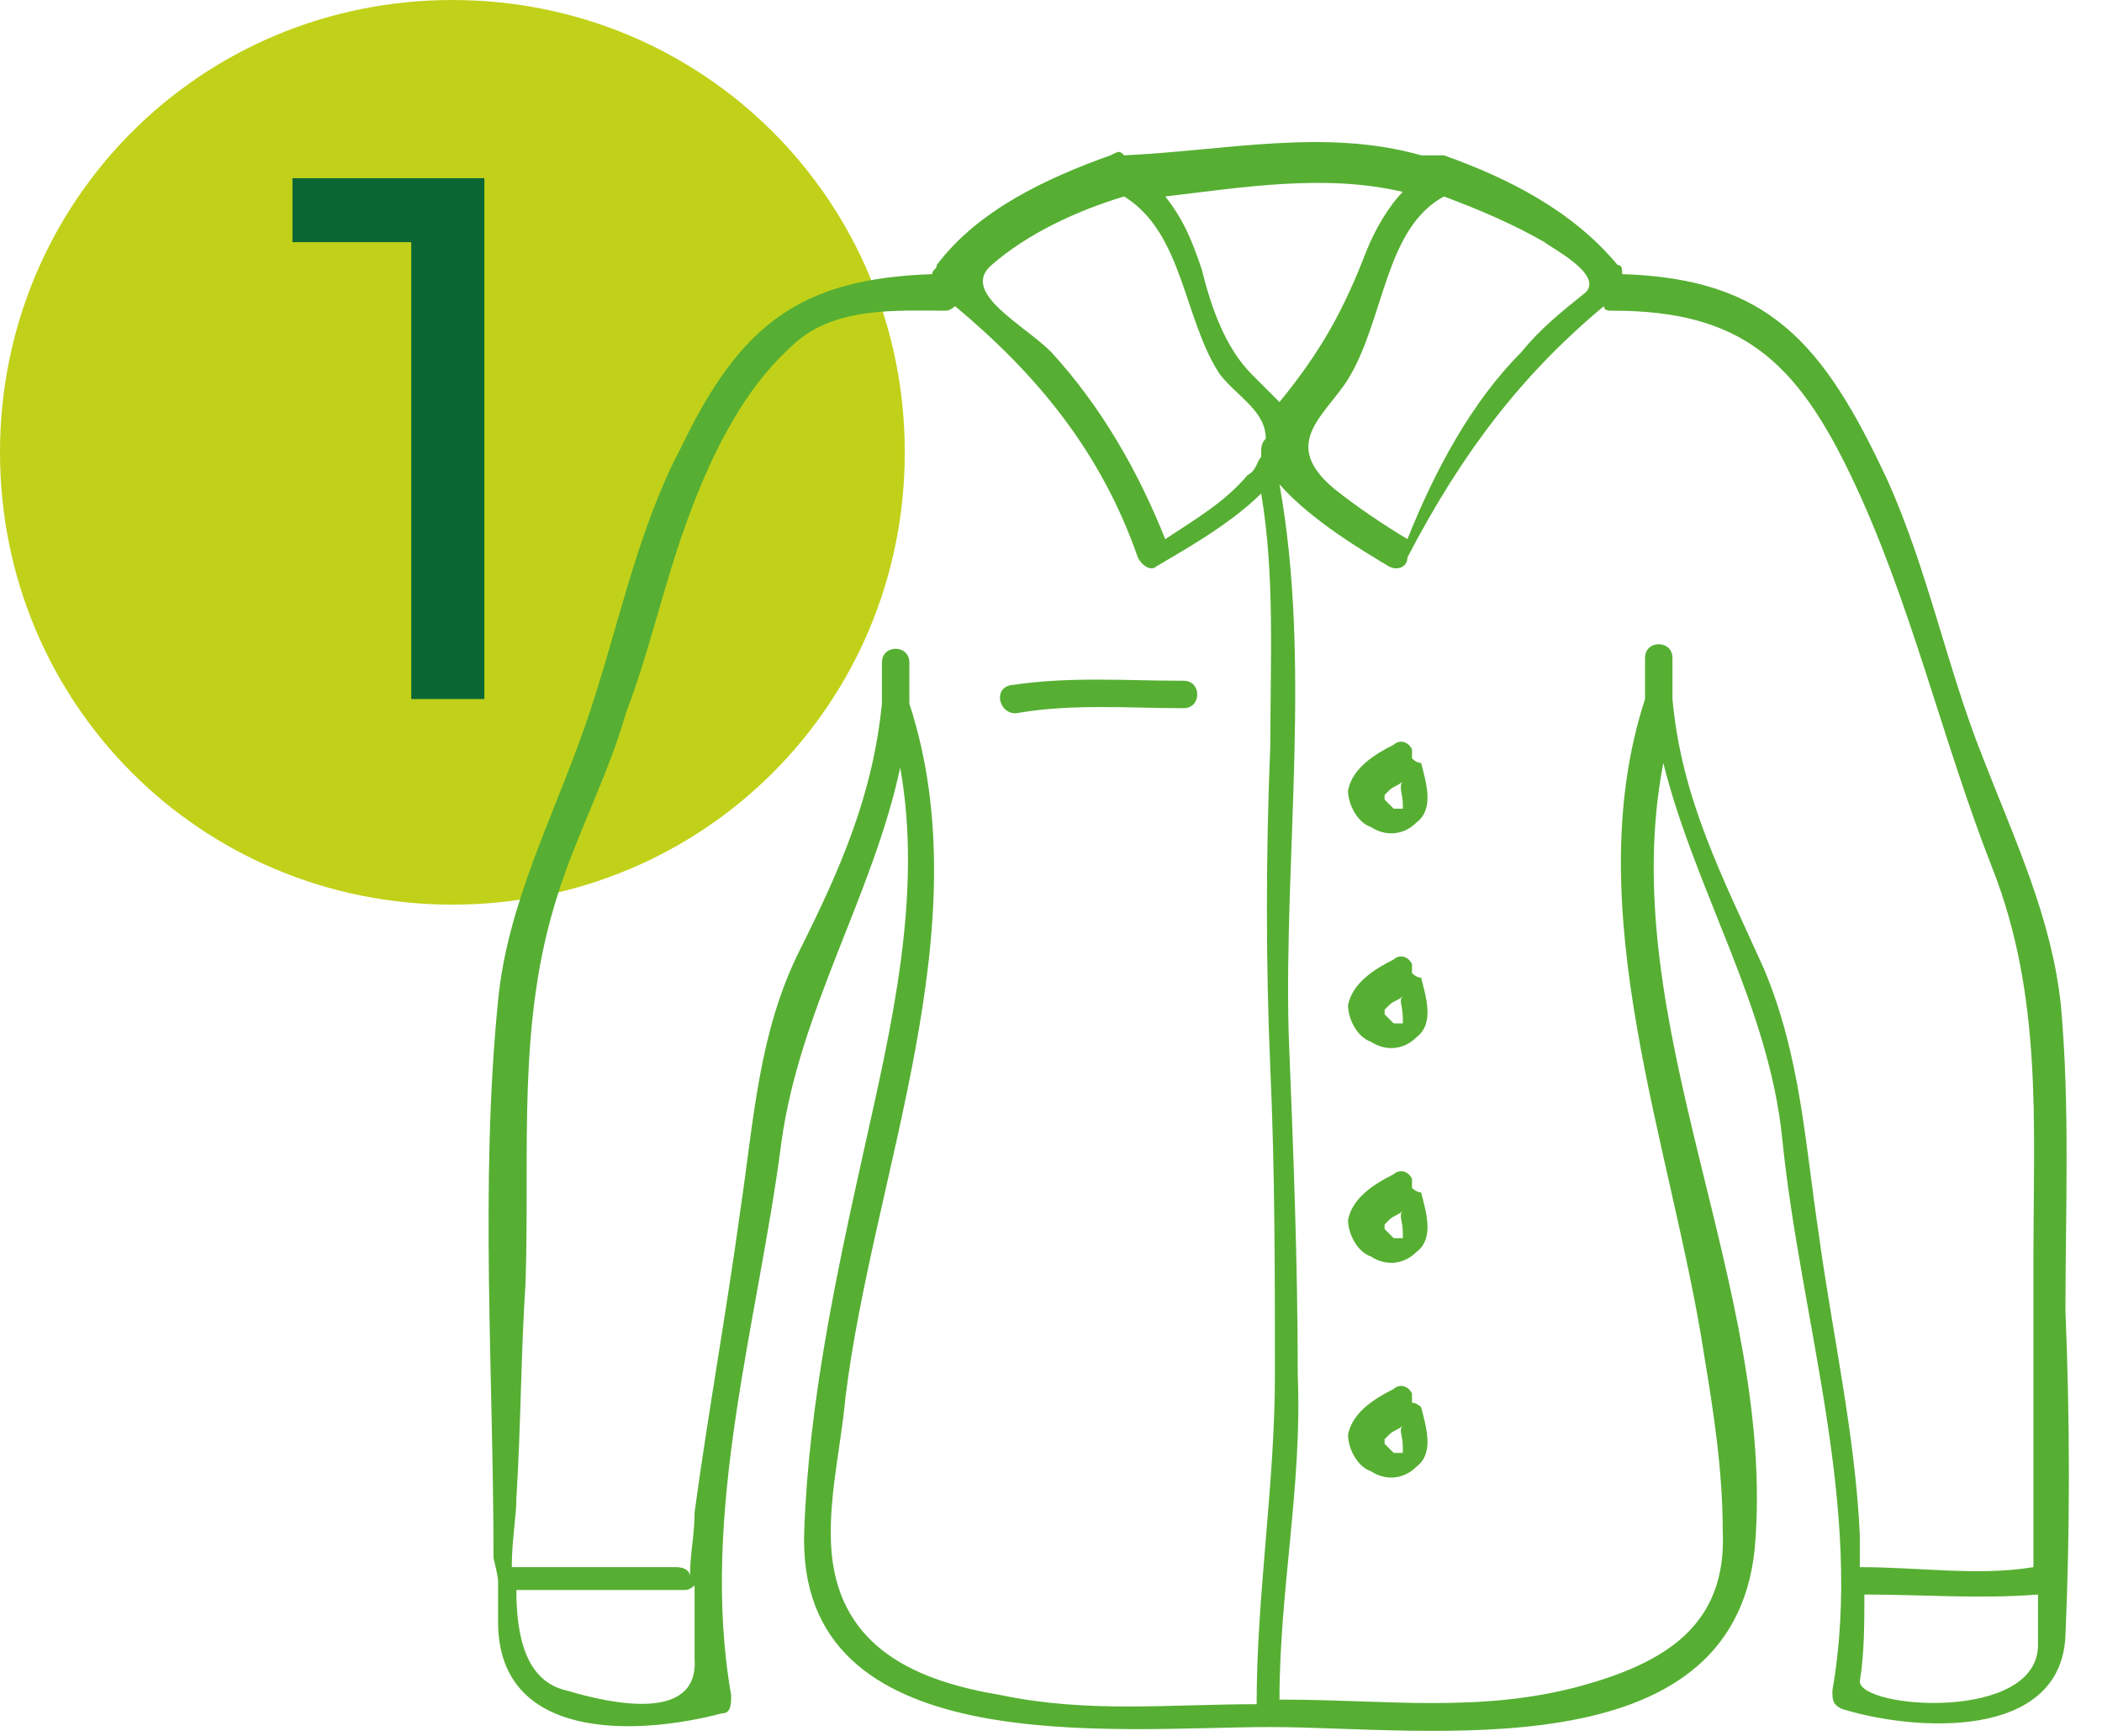<?xml version="1.0" encoding="UTF-8"?> <svg xmlns="http://www.w3.org/2000/svg" width="46" height="38" viewBox="0 0 46 38" fill="none"><path d="M9.9 19.8C15.4 19.8 19.8 15.4 19.8 9.9C19.8 4.4 15.4 0 9.9 0C4.4 0 0 4.4 0 9.9C0 15.4 4.4 19.8 9.9 19.8Z" fill="#C1D119"></path><path d="M10.6 3.9V15.3H9V5.3H6.4V3.9H10.6Z" fill="#0A6734"></path><path d="M10.9 34.6C10.9 34.9 10.9 35.2 10.9 35.5C10.9 38.1 13.9 38 15.8 37.5C16 37.5 16 37.3 16 37.1C15.3 33.1 16.6 28.9 17.1 25C17.5 22.1 19.1 19.6 19.7 16.8C20.2 19.6 19.5 22.5 18.9 25.2C18.3 27.9 17.7 30.7 17.6 33.5C17.4 38.6 24.4 37.8 27.8 37.8C31.2 37.8 37.9 38.8 38.4 33.9C38.9 28.2 35.3 22.4 36.4 16.7C37.1 19.5 38.7 22 39 24.9C39.4 28.9 40.8 33 40.1 37C40.1 37.2 40.1 37.3 40.3 37.4C41.9 37.9 45.1 38.1 45.2 35.8C45.3 33.5 45.3 31.1 45.2 28.7C45.2 26.5 45.3 24.2 45.1 22C44.9 20.1 44.1 18.4 43.4 16.6C42.6 14.6 42.2 12.5 41.3 10.5C39.9 7.5 38.7 6.1 35.5 6C35.5 5.9 35.5 5.8 35.4 5.8C34.4 4.6 33 3.9 31.6 3.4C31.5 3.4 31.4 3.4 31.3 3.4H31.2H31.1C29 2.8 26.8 3.3 24.6 3.4C24.5 3.3 24.5 3.3 24.3 3.4C22.9 3.9 21.4 4.6 20.5 5.8C20.5 5.9 20.4 5.9 20.4 6C17.5 6.1 16.2 7.1 14.9 9.8C13.9 11.7 13.5 13.9 12.8 15.9C12.1 17.9 11.1 19.8 10.9 21.9C10.5 25.9 10.8 30.1 10.8 34.1C10.9 34.5 10.9 34.6 10.9 34.6ZM44.6 36C44.6 37.7 40.7 37.4 40.7 36.8C40.8 36.2 40.8 35.5 40.8 34.9C42.1 34.9 43.3 35 44.6 34.9C44.6 35.2 44.6 35.6 44.6 36ZM35.1 6.7C35.1 6.8 35.2 6.8 35.3 6.8C38.1 6.8 39.3 7.9 40.5 10.4C41.8 13.1 42.5 16.2 43.6 19C44.7 21.8 44.5 24.6 44.5 27.5C44.5 29.8 44.5 32 44.5 34.3C43.3 34.5 42 34.3 40.7 34.3C40.7 34.1 40.7 33.8 40.7 33.6C40.6 31.4 40.1 29.2 39.8 27C39.5 25 39.4 23.1 38.6 21.2C37.7 19.2 36.8 17.5 36.6 15.3C36.6 15 36.6 14.7 36.6 14.4C36.6 14 36 14 36 14.4C36 14.7 36 15 36 15.3C34.5 19.9 36.6 25.1 37.3 29.7C37.5 30.9 37.7 32.2 37.7 33.5C37.8 35.6 36.4 36.4 34.6 36.9C32.4 37.5 30.3 37.2 28.1 37.2H28C28 34.8 28.5 32.5 28.4 30.1C28.4 27.6 28.3 25.1 28.2 22.6C28.1 18.7 28.7 14.5 28 10.6C28.7 11.4 29.9 12.1 30.4 12.4C30.6 12.5 30.8 12.4 30.8 12.2C32 9.9 33.3 8.2 35.1 6.7ZM31.6 4.3C32.4 4.6 33.1 4.9 33.8 5.3C33.9 5.4 35.1 6 34.7 6.4C34.2 6.8 33.7 7.2 33.3 7.7C32.2 8.8 31.4 10.3 30.8 11.8C30.3 11.5 29.7 11.1 29.2 10.7C28 9.7 29 9.1 29.5 8.3C30.3 7 30.3 5 31.6 4.3ZM30.7 4.2C30.4 4.5 30.1 5 29.9 5.5C29.4 6.8 28.9 7.7 28 8.8C27.8 8.6 27.6 8.4 27.4 8.2C26.8 7.6 26.5 6.7 26.3 5.9C26.1 5.3 25.9 4.8 25.5 4.3C27.2 4.1 29 3.8 30.7 4.2ZM21.7 5.8C22.5 5.1 23.6 4.6 24.6 4.3C25.9 5.1 25.9 7 26.7 8.2C27.1 8.7 27.7 9 27.7 9.6C27.6 9.7 27.6 9.8 27.6 9.9V10C27.5 10.1 27.5 10.3 27.3 10.4C26.8 11 26.1 11.4 25.5 11.8C24.9 10.3 24.1 8.9 23 7.7C22.4 7.1 21 6.4 21.7 5.8ZM11.5 28.1C11.6 25.2 11.3 22.4 12.2 19.6C12.6 18.3 13.3 17 13.7 15.6C14.2 14.3 14.5 12.9 15 11.5C15.5 10.1 16.2 8.6 17.3 7.6C18.2 6.7 19.6 6.8 20.7 6.8C20.8 6.8 20.9 6.7 20.9 6.7C22.7 8.2 24.1 9.9 24.9 12.2C25 12.4 25.2 12.5 25.3 12.4C25.8 12.1 26.9 11.5 27.6 10.8C27.9 12.6 27.8 14.4 27.8 16.3C27.7 18.7 27.7 21.1 27.8 23.4C27.9 25.6 27.9 27.9 27.9 30.1C27.9 32.5 27.5 34.9 27.5 37.3C25.6 37.3 23.8 37.5 21.9 37.1C20.1 36.8 18.4 36.1 18.2 34C18.1 32.9 18.4 31.7 18.5 30.6C19.1 25.7 21.5 20.3 19.9 15.4C19.9 15.1 19.9 14.8 19.9 14.5C19.9 14.1 19.3 14.1 19.3 14.5C19.3 14.8 19.3 15.1 19.3 15.4C19.1 17.4 18.4 19 17.5 20.8C16.6 22.6 16.5 24.5 16.2 26.5C15.9 28.7 15.5 30.9 15.2 33.1C15.2 33.6 15.1 34 15.1 34.5C15.1 34.4 15 34.3 14.8 34.3H11.2C11.2 33.7 11.3 33.2 11.3 32.8C11.4 31.2 11.4 29.6 11.5 28.1ZM15 34.8C15.1 34.8 15.2 34.7 15.2 34.7C15.2 35.2 15.2 35.8 15.2 36.3C15.3 37.7 13.4 37.3 12.4 37C11.5 36.8 11.3 35.8 11.3 34.8H15Z" fill="#56AF32"></path><path d="M30.9 16.6C30.9 16.5 30.9 16.5 30.9 16.4C30.8 16.2 30.6 16.2 30.5 16.3C30.1 16.5 29.6 16.8 29.5 17.3C29.5 17.6 29.7 18 30 18.1C30.3 18.3 30.7 18.3 31 18C31.4 17.7 31.2 17.1 31.1 16.7C31.1 16.7 31 16.7 30.9 16.6ZM30.7 17.6V17.7H30.6H30.5L30.4 17.6L30.3 17.5V17.4L30.4 17.3C30.5 17.2 30.6 17.2 30.7 17.1C30.6 17.2 30.7 17.4 30.7 17.6Z" fill="#56AF32"></path><path d="M30.9 21.3C30.9 21.2 30.9 21.2 30.9 21.1C30.8 20.9 30.6 20.9 30.5 21C30.1 21.2 29.6 21.5 29.5 22C29.5 22.3 29.7 22.7 30 22.8C30.3 23 30.7 23 31 22.7C31.4 22.4 31.2 21.8 31.1 21.4C31.1 21.4 31 21.4 30.9 21.3ZM30.7 22.3V22.4H30.6H30.5L30.4 22.3L30.3 22.2V22.1L30.4 22C30.5 21.9 30.6 21.9 30.7 21.8C30.6 21.9 30.7 22 30.7 22.3Z" fill="#56AF32"></path><path d="M30.9 26C30.9 25.9 30.9 25.9 30.9 25.8C30.8 25.6 30.6 25.6 30.5 25.7C30.1 25.9 29.6 26.2 29.5 26.7C29.5 27 29.7 27.4 30 27.5C30.3 27.7 30.7 27.7 31 27.4C31.4 27.1 31.2 26.5 31.1 26.1C31.1 26.1 31 26.1 30.9 26ZM30.7 27V27.1H30.6H30.5L30.4 27L30.3 26.9V26.8L30.4 26.7C30.5 26.6 30.6 26.6 30.7 26.5C30.6 26.6 30.7 26.7 30.7 27Z" fill="#56AF32"></path><path d="M30.9 30.7C30.9 30.6 30.9 30.6 30.9 30.5C30.8 30.3 30.6 30.3 30.5 30.4C30.1 30.6 29.6 30.9 29.5 31.4C29.5 31.7 29.7 32.1 30 32.2C30.3 32.4 30.7 32.4 31 32.1C31.4 31.8 31.2 31.2 31.1 30.8C31.1 30.8 31 30.7 30.9 30.7ZM30.7 31.7V31.8H30.6H30.5L30.4 31.7L30.3 31.6V31.5L30.4 31.4C30.5 31.3 30.6 31.3 30.7 31.2C30.6 31.3 30.7 31.4 30.7 31.7Z" fill="#56AF32"></path><path d="M22.301 15.6C23.501 15.4 24.701 15.5 25.901 15.5C26.301 15.5 26.301 14.9 25.901 14.9C24.601 14.9 23.401 14.8 22.101 15C21.701 15.1 21.901 15.7 22.301 15.6Z" fill="#56AF32"></path></svg> 